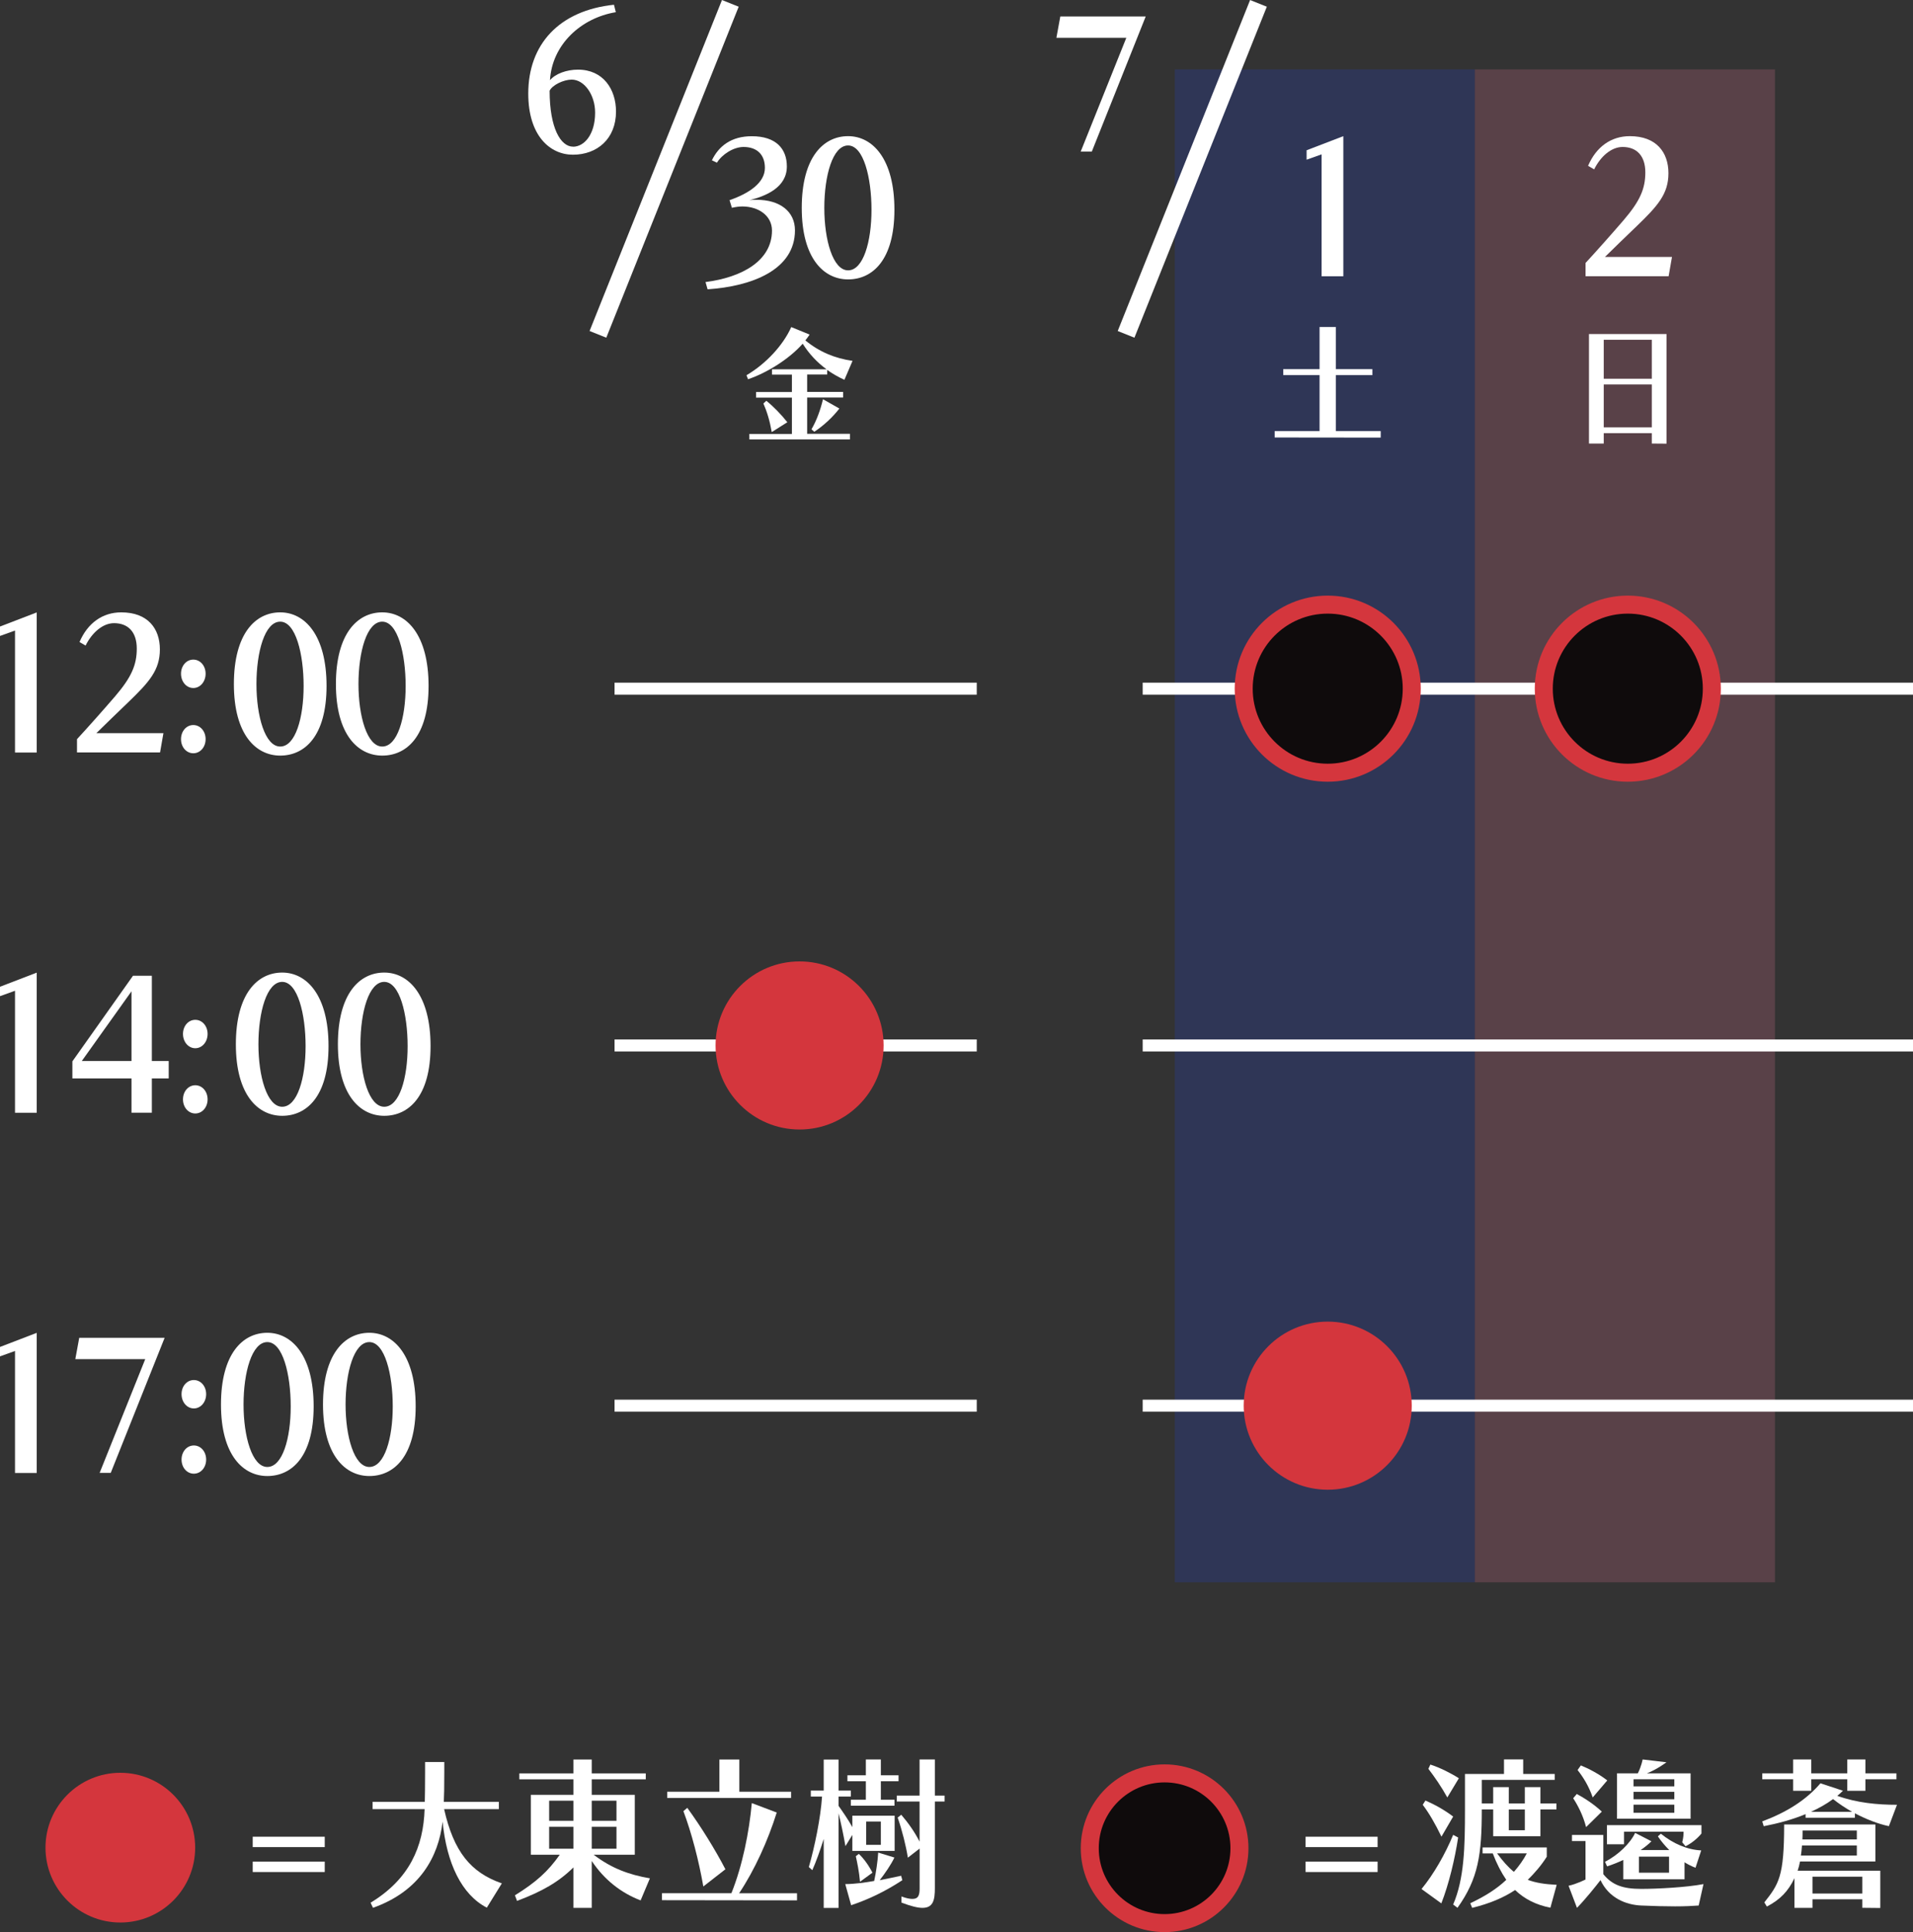 <?xml version="1.0" encoding="UTF-8"?><svg id="_レイヤー_2" xmlns="http://www.w3.org/2000/svg" viewBox="0 0 318.75 321.83"><rect x="0" y="0" width="318.75" height="321.83" fill="#333333" stroke="none"/><defs><style>.cls-1{fill:#d4363d;}.cls-2{fill:rgba(244,120,155,.2);}.cls-3{fill:#fff;}.cls-4{fill:rgba(30,67,226,.2);}.cls-5,.cls-6{fill:none;stroke:#fff;}.cls-5,.cls-6,.cls-7{stroke-miterlimit:10;}.cls-5,.cls-7{stroke-width:3px;}.cls-6{stroke-width:2px;}.cls-7{fill:#0f0b0c;stroke:#d4363d;}</style></defs><g id="_レイヤー_1-2"><rect class="cls-4" x="195.75" y="11.56" width="50" height="252"/><rect class="cls-2" x="245.75" y="11.56" width="50" height="252"/><path class="cls-3" d="m2.5,125.34v-20.31l-2.5.9v-1.57l6.12-2.35v23.34h-3.62Z"/><path class="cls-3" d="m12.83,125.34v-2.22c1.74-1.88,4.41-4.88,6.37-7.16,2.72-3.18,3.59-5.22,3.59-7.93s-1.4-4.23-3.79-4.23c-1.85,0-3.65,1.54-4.74,3.73l-1.01-.59c1.35-3.15,3.82-4.94,6.96-4.94,4.41,0,6.43,2.69,6.43,6.17s-1.8,5.46-5.36,8.89c-1.38,1.33-3.96,3.8-5.22,5.06h11.17l-.56,3.21h-13.83Z"/><path class="cls-3" d="m30.16,112.22c0-1.33.9-2.35,2.05-2.35s2.05,1.02,2.05,2.35-.9,2.38-2.05,2.38-2.05-1.05-2.05-2.38Zm0,10.9c0-1.33.9-2.35,2.05-2.35s2.05,1.02,2.05,2.35-.9,2.35-2.05,2.35-2.05-1.02-2.05-2.35Z"/><path class="cls-3" d="m38.97,113.95c0-8.46,3.62-11.95,7.72-11.95s7.72,3.8,7.72,12.25-3.7,11.61-7.72,11.61-7.72-3.46-7.72-11.92Zm11.62.31c0-5.34-1.32-10.71-3.9-10.71s-3.96,5.06-3.96,10.4,1.43,10.4,3.96,10.4,3.9-4.75,3.9-10.09Z"/><path class="cls-3" d="m55.97,113.95c0-8.46,3.62-11.95,7.72-11.95s7.72,3.8,7.72,12.25-3.7,11.61-7.72,11.61-7.72-3.46-7.72-11.92Zm11.62.31c0-5.34-1.32-10.71-3.9-10.71s-3.96,5.06-3.96,10.4,1.43,10.4,3.96,10.4,3.9-4.75,3.9-10.09Z"/><path class="cls-3" d="m2.5,185.34v-20.31l-2.5.9v-1.57l6.12-2.35v23.34h-3.62Z"/><path class="cls-3" d="m21.91,185.34v-5.71h-9.85v-2.84l10.1-14.26h3.14v14.2h2.81v2.9h-2.81v5.71h-3.4Zm0-20.22l-8.28,11.61h8.28v-11.61Z"/><path class="cls-3" d="m30.49,172.22c0-1.33.9-2.35,2.05-2.35s2.05,1.02,2.05,2.35-.9,2.38-2.05,2.38-2.05-1.05-2.05-2.38Zm0,10.9c0-1.33.9-2.35,2.05-2.35s2.05,1.02,2.05,2.35-.9,2.35-2.05,2.35-2.05-1.02-2.05-2.35Z"/><path class="cls-3" d="m39.3,173.95c0-8.46,3.62-11.95,7.72-11.95s7.72,3.8,7.72,12.25-3.7,11.61-7.72,11.61-7.72-3.46-7.72-11.92Zm11.62.31c0-5.34-1.32-10.71-3.9-10.71s-3.96,5.06-3.96,10.4,1.43,10.4,3.96,10.4,3.9-4.75,3.9-10.09Z"/><path class="cls-3" d="m56.3,173.95c0-8.46,3.62-11.95,7.72-11.95s7.72,3.8,7.72,12.25-3.7,11.61-7.72,11.61-7.72-3.46-7.72-11.92Zm11.62.31c0-5.34-1.32-10.71-3.9-10.71s-3.96,5.06-3.96,10.4,1.43,10.4,3.96,10.4,3.9-4.75,3.9-10.09Z"/><path class="cls-3" d="m2.5,245.34v-20.31l-2.5.9v-1.57l6.12-2.35v23.34h-3.62Z"/><path class="cls-3" d="m16.6,245.34l7.6-18.95h-11.65l.65-3.55h14.23l-8.98,22.5h-1.85Z"/><path class="cls-3" d="m30.25,232.22c0-1.33.9-2.35,2.05-2.35s2.05,1.02,2.05,2.35-.9,2.38-2.05,2.38-2.05-1.05-2.05-2.38Zm0,10.9c0-1.33.9-2.35,2.05-2.35s2.05,1.02,2.05,2.35-.9,2.35-2.05,2.35-2.05-1.02-2.05-2.35Z"/><path class="cls-3" d="m36.82,233.95c0-8.46,3.62-11.95,7.72-11.95s7.72,3.8,7.72,12.25-3.7,11.61-7.72,11.61-7.72-3.46-7.72-11.92Zm11.62.31c0-5.34-1.32-10.71-3.9-10.71s-3.96,5.06-3.96,10.4,1.43,10.4,3.96,10.4,3.9-4.75,3.9-10.09Z"/><path class="cls-3" d="m53.82,233.95c0-8.46,3.62-11.95,7.72-11.95s7.72,3.8,7.72,12.25-3.7,11.61-7.72,11.61-7.72-3.46-7.72-11.92Zm11.62.31c0-5.34-1.32-10.71-3.9-10.71s-3.96,5.06-3.96,10.4,1.43,10.4,3.96,10.4,3.9-4.75,3.9-10.09Z"/><path class="cls-3" d="m102.61,2.03c-5.81.96-10.63,5.4-10.97,11.33.9-1.08,2.78-1.76,4.66-1.76,4.21,0,6.34,3.27,6.34,6.98,0,4.54-3.14,7.19-7.18,7.19-3.76,0-7.44-3.09-7.44-10.19,0-8.18,5.13-13.83,14.28-14.79l.31,1.24Zm-7.13,22.41c1.85,0,3.68-2.01,3.68-5.68,0-2.96-1.8-5.5-3.9-5.5-1.35,0-3.23.9-3.68,1.85,0,6.24,1.85,9.32,3.9,9.32Z"/><line class="cls-5" x1="121.69" y1=".56" x2="99.63" y2="55.69"/><path class="cls-3" d="m117.55,46.98c6.09-.77,11.08-3.55,11.08-8.58,0-2.47-2.24-4.01-4.94-4.01-.56,0-1.15.09-1.74.22l-.39-1.27c3.31-1.14,5.89-2.93,5.89-5.37,0-2.25-1.35-3.49-3.56-3.49-1.66,0-3.59,1.23-4.43,2.62l-.84-.4c1.12-2.32,3.17-4.01,6.65-4.01,4.07,0,5.84,2.13,5.84,5.03,0,3.55-3.59,4.97-6.23,5.62.39-.06.81-.06,1.21-.06,3.82,0,6.37,1.91,6.37,5.09,0,6.54-7.1,9.32-14.56,9.82l-.34-1.2Z"/><path class="cls-3" d="m133.59,34.63c0-8.46,3.62-11.95,7.72-11.95s7.72,3.8,7.72,12.25-3.7,11.61-7.72,11.61-7.72-3.46-7.72-11.92Zm11.62.31c0-5.34-1.32-10.71-3.9-10.71s-3.96,5.06-3.96,10.4,1.43,10.4,3.96,10.4,3.9-4.75,3.9-10.09Z"/><path class="cls-3" d="m124.86,73.21v-.93h7.09v-6.05h-5.97v-.93h5.97v-2.9h-3.32v-.89h9.09c-1.55-1.12-2.91-2.57-3.97-4.26-2.4,2.7-6.11,4.9-9.11,5.92l-.26-.67c3.22-1.88,6.11-4.99,7.46-8.02l3.06,1.25c-.22.32-.45.65-.71.97,2.36,1.94,4.93,2.98,7.86,3.41l-1.35,3.15c-.94-.41-2-1.02-2.87-1.64v.76h-3.34v2.9h5.99v.93h-5.99v6.05h7.13v.93h-16.77Zm3.73-1.25c-.33-1.88-.79-3.39-1.39-4.75l.49-.45c1.12.89,2.44,2.23,3.5,3.57l-2.59,1.64Zm6.62-.45c.86-1.47,1.49-3.22,1.92-5.01l2.73,1.55c-1.18,1.53-2.73,2.92-4.18,3.87l-.47-.41Z"/><line class="cls-6" x1="102.4" y1="174.14" x2="162.75" y2="174.14"/><line class="cls-6" x1="102.4" y1="114.71" x2="162.75" y2="114.71"/><circle class="cls-1" cx="133.23" cy="174.14" r="14"/><line class="cls-6" x1="102.4" y1="234.14" x2="162.75" y2="234.14"/><path class="cls-3" d="m180.07,25.25l7.6-18.95h-11.65l.65-3.55h14.23l-8.98,22.5h-1.85Z"/><line class="cls-5" x1="209.69" y1=".56" x2="187.63" y2="55.69"/><path class="cls-3" d="m220.21,46.02v-20.31l-2.5.89v-1.57l6.12-2.35v23.34h-3.62Z"/><path class="cls-3" d="m212.39,72.87v-1.06h7.48v-9.33h-6.05v-.99h6.05v-7.02h2.71v7.02h6.09v.99h-6.09v9.33h7.48v1.08l-17.67-.02Z"/><path class="cls-3" d="m264.19,46.02v-2.22c1.74-1.88,4.41-4.88,6.37-7.16,2.72-3.18,3.59-5.22,3.59-7.93s-1.4-4.23-3.79-4.23c-1.85,0-3.65,1.54-4.74,3.73l-1.01-.59c1.35-3.15,3.82-4.94,6.96-4.94,4.41,0,6.43,2.69,6.43,6.17s-1.8,5.46-5.36,8.89c-1.38,1.33-3.96,3.8-5.22,5.06h11.17l-.56,3.21h-13.83Z"/><path class="cls-3" d="m275.23,73.88v-1.73h-8.01v1.73h-2.46v-18.24h12.92v18.26l-2.45-.02Zm0-17.29h-8.01v6.5h8.01v-6.5Zm0,7.45h-8.01v7.15h8.01v-7.15Z"/><line class="cls-6" x1="190.4" y1="174.14" x2="318.75" y2="174.14"/><line class="cls-6" x1="190.4" y1="114.71" x2="318.75" y2="114.71"/><line class="cls-6" x1="190.4" y1="234.14" x2="318.75" y2="234.14"/><circle class="cls-1" cx="221.23" cy="234.14" r="14"/><circle class="cls-7" cx="221.23" cy="114.71" r="14"/><circle class="cls-7" cx="271.23" cy="114.71" r="14"/><circle class="cls-1" cx="20.05" cy="307.76" r="12.47"/><circle class="cls-7" cx="194.05" cy="307.86" r="12.47"/><path class="cls-3" d="m42.11,307.67v-1.73h12v1.73h-12Zm0,4.15v-1.73h12v1.73h-12Z"/><path class="cls-3" d="m81.12,317.76c-4.2-2.17-6.7-7.4-7.37-14.33-.7,5.91-3.85,11.6-11.6,14.35l-.4-.85c6.47-3.93,8.8-9.32,9-15.59h-8.67v-1.21h8.7c.02-.85.05-2.53.05-4.87v-1.76h3.2v1.68c0,2.37-.03,4.1-.08,4.95h9.17v1.21h-9.12c1.6,7.09,4.42,10.56,9.62,12.37l-2.5,4.04Z"/><path class="cls-3" d="m106.75,316.55c-3.25-1.24-6.07-3.44-8.15-6.57v7.81h-3.05v-6.74c-2.45,2.42-5.22,4.01-9.4,5.58l-.35-.93c3.5-2.17,5.5-3.96,7.47-6.76h-4.82v-9.98h7.1v-2.58h-9.02v-.99h9.02v-2.31h3.05v2.31h9v.99h-9v2.58h7.17v9.98h-6.85c2.95,2.25,5.87,3.33,9.37,3.93l-1.55,3.68Zm-11.2-16.61h-4.05v3.35h4.05v-3.35Zm0,4.34h-4.05v3.66h4.05v-3.66Zm7.17-4.34h-4.12v3.35h4.12v-3.35Zm0,4.34h-4.12v3.66h4.12v-3.66Z"/><path class="cls-3" d="m110.3,316.5v-1.15h11.57c1.85-4.62,2.95-10.15,3.4-15.01l4.15,1.57c-1.45,4.65-3.7,9.62-6.27,13.45h9.65v1.18l-22.49-.03Zm.87-17.02v-1.04h8.7v-5.36h3.32v5.36h8.62v1.04h-20.65Zm6.02,14.74c-.75-4.29-1.95-8.91-3.32-12.54l.65-.55c2.25,3.08,4.7,7.04,6.35,10.23l-3.67,2.86Z"/><path class="cls-3" d="m142.02,308.28v-2.64l-1.15,1.87c-.33-1.92-.77-3.96-1.15-5.47v15.76h-2.47v-11.49c-.6,1.92-1.27,3.79-1.9,5.2l-.58-.52c.97-3.35,1.97-8.19,2.2-11.74h-1.87v-.99h2.15v-5.17h2.47v5.17h2.05v.99h-2.05v1.54c.77,1.1,1.62,2.31,2.3,3.55v-1.9h7.05v5.86h-7.05Zm8.35,4.89c-2.9,1.9-5.67,3.22-8.55,4.18l-.98-3.52c1.55,0,3.38-.27,4.82-.52.3-1.38.58-3.24.67-4.73l2.7.83c-.6,1.24-1.57,2.64-2.45,3.77,1.15-.22,2.32-.47,3.57-.74l.2.74Zm-8.6-12.4v-.99h2.5v-3.08h-3.07v-.99h3.07v-2.64h2.5v2.64h2.95v.99h-2.95v3.08h2.27v.99h-7.27Zm1.53,12.68c-.15-1.73-.48-3.25-.7-4.26l.5-.39c.77.72,1.6,1.82,2.27,3.13l-2.07,1.51Zm3.47-10.04h-2.45v3.88h2.45v-3.88Zm6.45,4.51l-1.95,1.51c-.3-1.92-.95-4.54-1.7-6.68l.6-.47c1.2,1.4,2.25,2.89,3.05,4.48v-6.68h-3.8v-.99h3.8v-6.02h2.55v6.02h1.62v.99h-1.62v14.41c0,1.95-.25,3.3-2.07,3.3-.8,0-1.92-.28-3.5-.88v-1.02c.8.3,1.38.41,1.83.41,1.05,0,1.2-.71,1.2-1.81v-6.57Z"/><path class="cls-3" d="m217.54,307.67v-1.73h12v1.73h-12Zm0,4.15v-1.73h12v1.73h-12Z"/><path class="cls-3" d="m236.86,314.65c2.05-2.5,3.95-5.83,5.27-9.02l.83.44c-.55,3.57-1.53,7.73-2.8,10.97l-3.3-2.39Zm3.32-8.72c-1.08-2.23-2.08-3.93-3.12-5.31l.45-.71c1.58.69,3.12,1.54,4.62,2.67l-1.95,3.35Zm.97-6.54c-.97-1.76-2.15-3.46-3.15-4.76l.33-.71c1.57.5,3.42,1.43,4.75,2.28l-1.92,3.19Zm7.65,6.46v-4.46h-1.9c0,7.51-.57,11.52-4.05,16.39l-.72-.55c1.85-4.29,1.97-9.57,1.97-15.84v-5.91h6.5v-2.42h3.2v2.42h5.25v.99h-12.15v3.93h1.9v-2.72h2.6v2.72h2.67v-2.72h2.6v2.72h2.67v.99h-2.67v4.46h-7.87Zm9.52,11.91c-2.4-.47-4.32-1.46-5.87-2.94-1.9,1.26-4.22,2.25-7.15,2.97l-.32-.77c2.45-1.15,4.45-2.42,6-3.9-.85-1.24-1.6-2.69-2.25-4.4h-1.7v-.99h10.7v1.54c-.92,1.46-2.05,2.75-3.17,3.85,1.33.5,2.85.74,4.82.83l-1.05,3.82Zm-8.87-9.05c.97,1.32,1.85,2.31,2.8,3.08.83-.94,1.6-2.01,2.15-3.08h-4.95Zm4.62-7.31h-2.67v3.46h2.67v-3.46Z"/><path class="cls-3" d="m283.05,317.4c-1.02.08-2.37.14-3.95.14-1.67,0-3.6-.05-5.62-.14-2.62-.11-5.42-1.29-6.8-4.23-.8,1.04-2.5,3.16-3.92,4.62l-1.4-3.68c1.37-.3,2.82-1.04,2.82-1.04v-6.41h-2.25v-1.02h5.22v6.54c1.5,1.84,3.3,2.45,6.32,2.45,2.62,0,7.55-.25,10.37-.8l-.8,3.57Zm-18.77-13.06c-.52-1.98-1.32-3.52-2.15-4.81l.6-.71c1.28.69,2.85,1.7,4.17,2.94l-2.62,2.58Zm1.1-4.95c-.67-1.92-1.57-3.35-2.52-4.56l.55-.77c1.33.55,2.97,1.4,4.4,2.5l-2.42,2.83Zm5.1,13.64v-3.22c-.95.44-1.87.8-2.7,1.07l-.35-.77c2.15-1.07,4.25-3.11,5.02-4.81l2.72,1.4c-.52.52-1.15,1.02-1.8,1.46h4.77c-.7-.69-1.35-1.46-1.9-2.28l.5-.44c2.08,1.68,4.42,2.67,6.72,2.78l-.95,2.89c-.58-.22-1.2-.52-1.83-.91v2.83h-10.22Zm9.82-6.16c.17-.69.22-1.18.22-1.76h-9.92v2.09h-2.85v-3.19h15.75v1.4c-.75.91-1.67,1.62-2.65,2.12l-.55-.66Zm-10.87-3.93v-7.56h3.47c.6-1.18.8-2.31.8-2.31l3.97.47s-1.55,1.18-3.25,1.84h7.27v7.56h-12.27Zm9.55-6.57h-6.8v1.18h6.8v-1.18Zm0,2.09h-6.8v1.24h6.8v-1.24Zm0,2.14h-6.8v1.35h6.8v-1.35Zm-.88,8.66h-5.02v2.67h5.02v-2.67Z"/><path class="cls-3" d="m310.82,296.37v1.92h-3.02v-1.92h-6v1.92h-3.02v-1.92h-5.15v-.99h5.15v-2.31h3.02v2.31h6v-2.31h3.02v2.31h5.17v.99h-5.17Zm3.9,7.81c-1.8-.38-3.77-1.15-5.65-2.14v.74h-8.22v-.6c-2.2.91-4.57,1.54-6.97,2.01l-.25-.8c4.1-1.54,7.3-3.55,9.7-6.35l3.75,1.24c-.3.3-.62.58-.95.85,3.32,1.18,6.7,1.49,9.95,1.49l-1.35,3.57Zm-4.42,13.61v-1.43h-8.3v1.43h-3v-4.95c-1.02,2.15-2.37,3.58-4.6,4.73l-.42-.69c2.42-3.08,3.3-4.29,3.3-12.98h15.2v6.16h-12.55c-.1.55-.25,1.07-.4,1.54h13.77v6.21l-3-.03Zm-.9-10.39h-9.15c-.03.58-.1,1.16-.18,1.68h9.32v-1.68Zm0-2.5h-9.05c0,.58,0,.96-.03,1.49h9.07v-1.49Zm-.8-3.11c-1.12-.63-2.2-1.35-3.17-2.12-1.1.82-2.35,1.51-3.67,2.12h6.85Zm1.7,10.81h-8.3v2.8h8.3v-2.8Z"/></g></svg>
